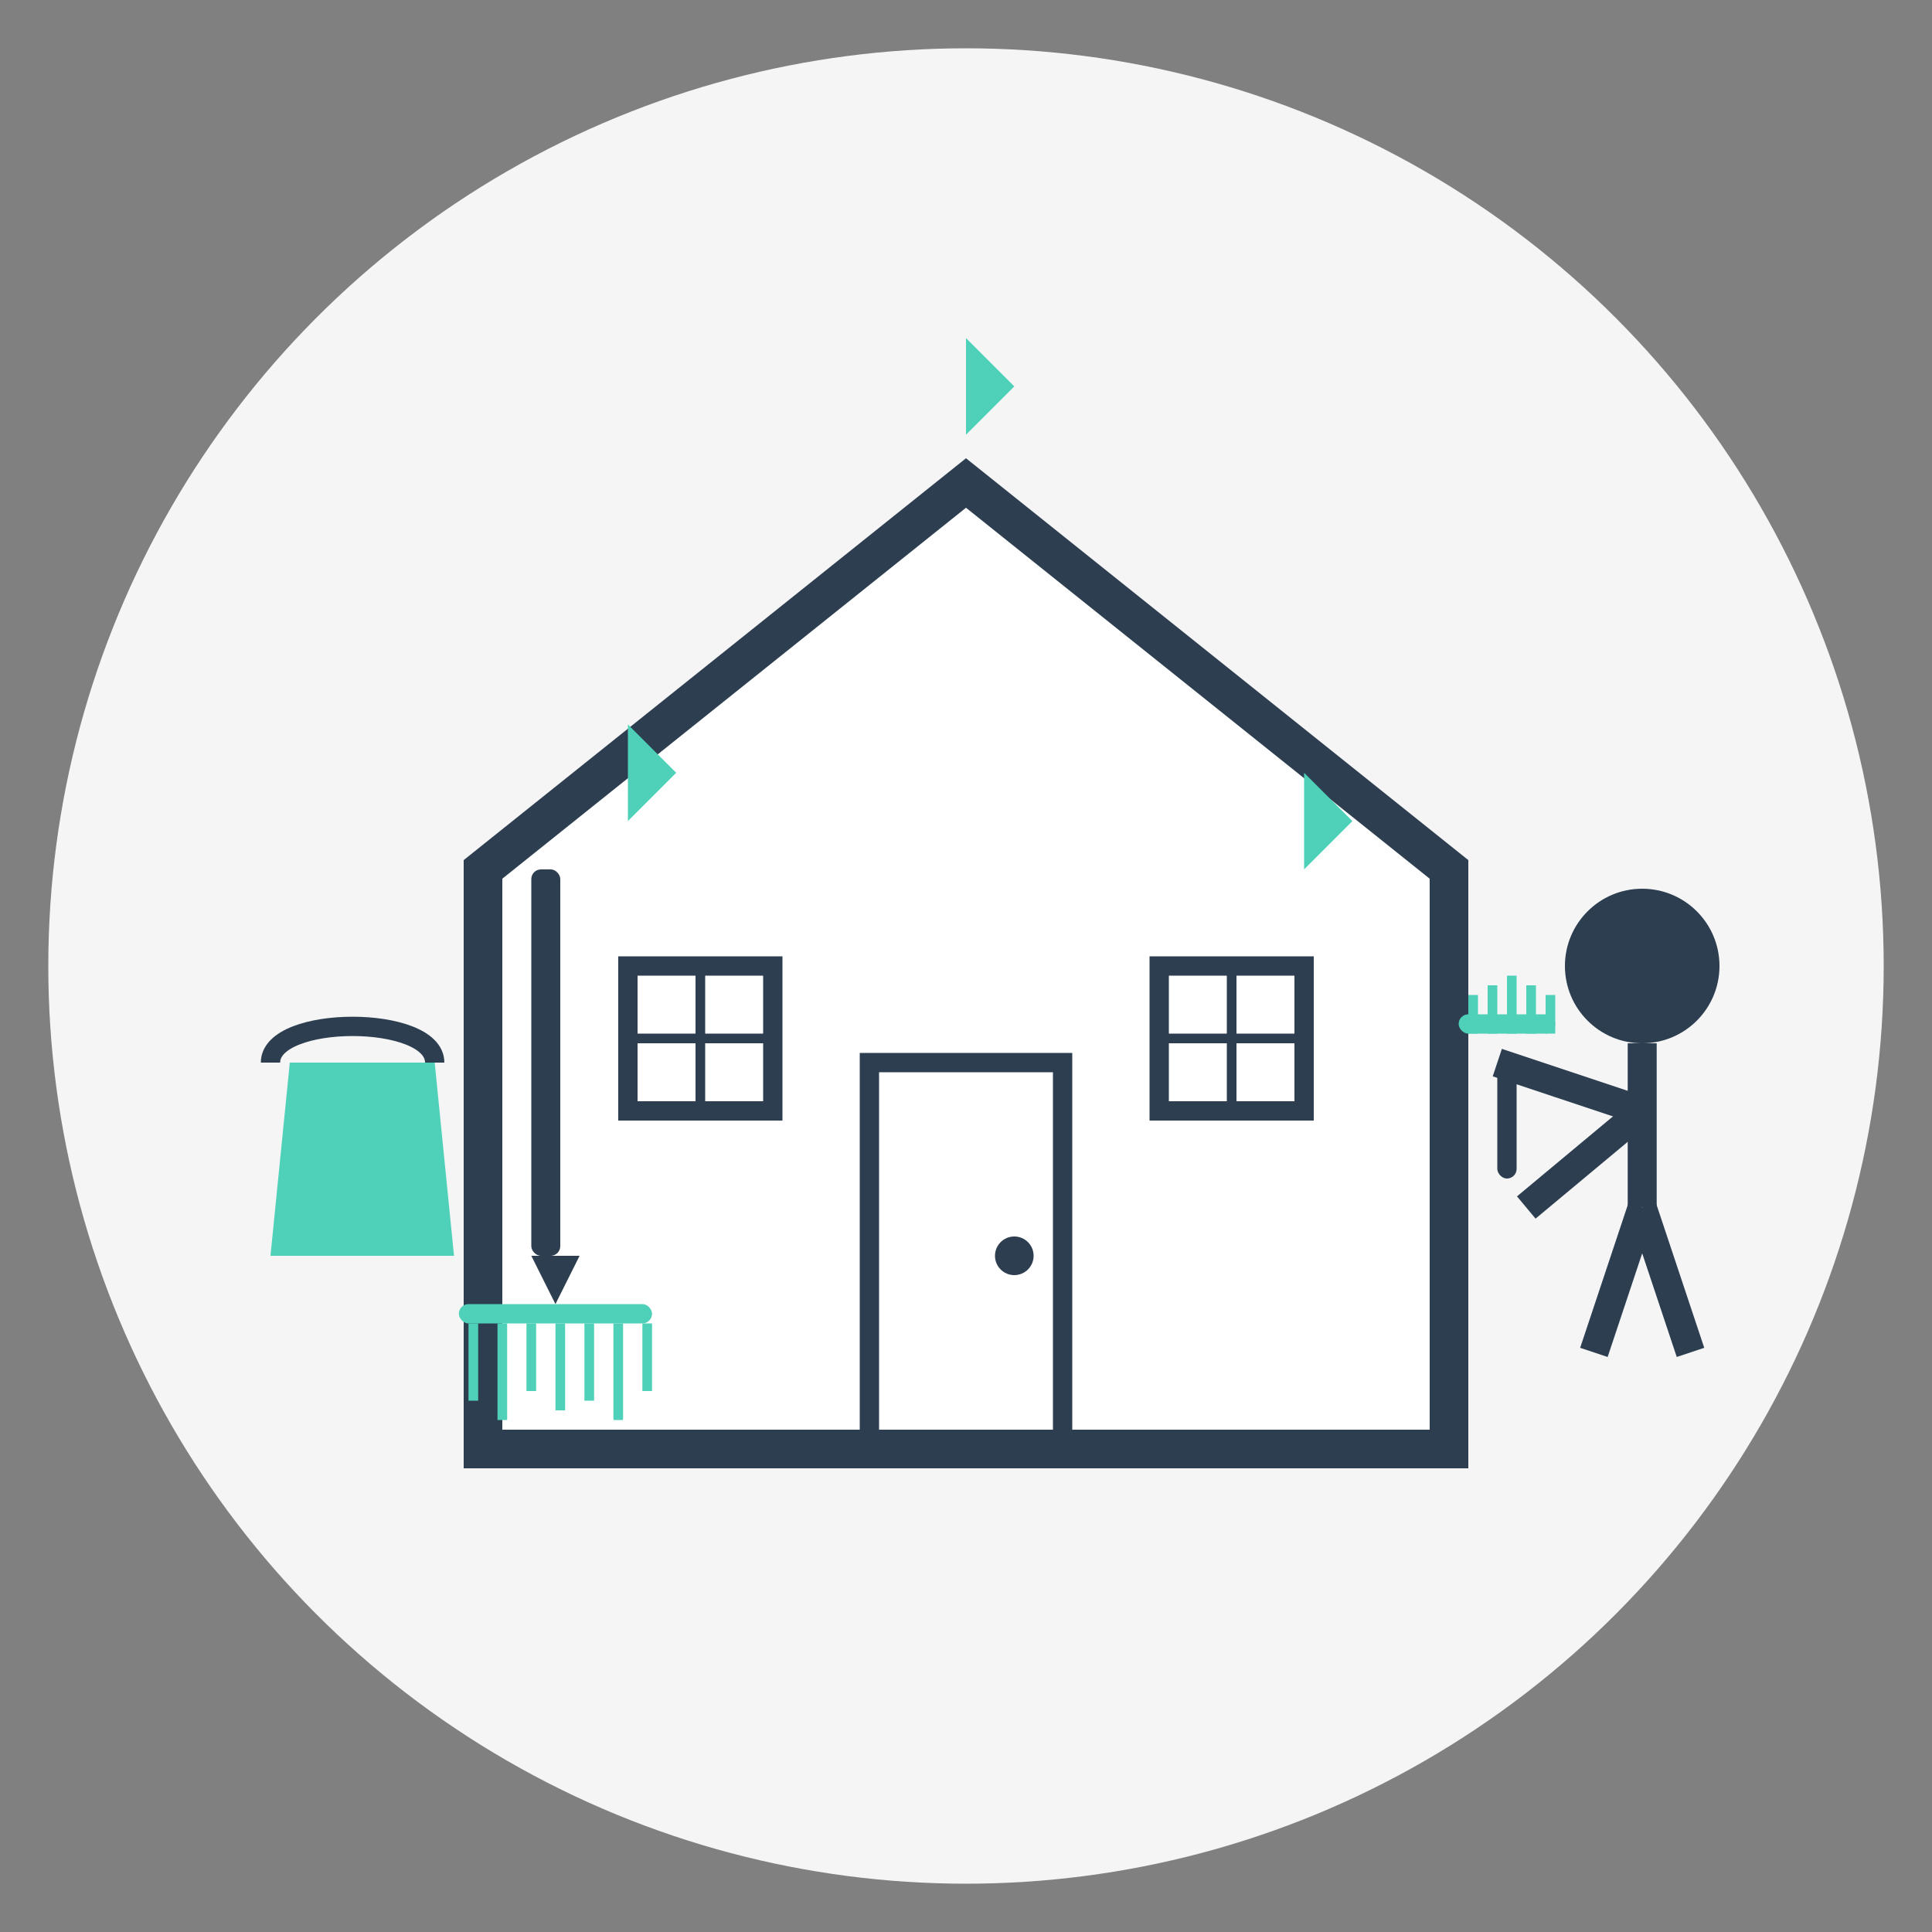 <svg xmlns="http://www.w3.org/2000/svg" viewBox="0 0 200 200">
  <rect x="0" y="0" width="200" height="200" fill="#808080" stroke="none"/>
  <!-- Home cleaning service icon -->
  <circle cx="100" cy="100" r="95" fill="#f5f5f5"/>
  
  <!-- House outline -->
  <path d="M50,90 L100,50 L150,90 L150,150 L50,150 Z" fill="#ffffff" stroke="#2d3e50" stroke-width="4"/>
  
  <!-- Door -->
  <rect x="90" y="110" width="20" height="40" fill="none" stroke="#2d3e50" stroke-width="2"/>
  <circle cx="105" cy="130" r="2" fill="#2d3e50"/>
  
  <!-- Windows -->
  <rect x="65" y="100" width="15" height="15" fill="none" stroke="#2d3e50" stroke-width="2"/>
  <rect x="120" y="100" width="15" height="15" fill="none" stroke="#2d3e50" stroke-width="2"/>
  <path d="M65,107.5 L80,107.5" stroke="#2d3e50" stroke-width="1"/>
  <path d="M72.5,100 L72.5,115" stroke="#2d3e50" stroke-width="1"/>
  <path d="M120,107.5 L135,107.5" stroke="#2d3e50" stroke-width="1"/>
  <path d="M127.5,100 L127.5,115" stroke="#2d3e50" stroke-width="1"/>
  
  <!-- Cleaning tools -->
  <g transform="translate(30, 110)">
    <!-- Bucket -->
    <path d="M0,0 L15,0 L17,20 L-2,20 Z" fill="#4fd1b9"/>
    <path d="M-2,0 C-2,-5 15,-5 15,0" stroke="#2d3e50" stroke-width="2" fill="none"/>
    
    <!-- Mop -->
    <rect x="25" y="-20" width="3" height="40" rx="1" fill="#2d3e50"/>
    <path d="M25,20 L30,20 L27.5,25 Z" fill="#2d3e50"/>
    <g transform="translate(27.5, 25)">
      <rect x="-10" y="0" width="20" height="2" rx="1" fill="#4fd1b9"/>
      <rect x="-9" y="2" width="1" height="8" fill="#4fd1b9"/>
      <rect x="-6" y="2" width="1" height="10" fill="#4fd1b9"/>
      <rect x="-3" y="2" width="1" height="7" fill="#4fd1b9"/>
      <rect x="0" y="2" width="1" height="9" fill="#4fd1b9"/>
      <rect x="3" y="2" width="1" height="8" fill="#4fd1b9"/>
      <rect x="6" y="2" width="1" height="10" fill="#4fd1b9"/>
      <rect x="9" y="2" width="1" height="7" fill="#4fd1b9"/>
    </g>
  </g>
  
  <!-- Cleaning person -->
  <g transform="translate(170, 130)">
    <circle cx="0" cy="-30" r="8" fill="#2d3e50"/>
    <path d="M0,-22 L0,-5" stroke="#2d3e50" stroke-width="3" fill="none"/>
    <path d="M0,-15 L-12,-5" stroke="#2d3e50" stroke-width="3" fill="none"/>
    <path d="M0,-15 L-15,-20" stroke="#2d3e50" stroke-width="3" fill="none"/>
    <path d="M0,-5 L-5,10" stroke="#2d3e50" stroke-width="3" fill="none"/>
    <path d="M0,-5 L5,10" stroke="#2d3e50" stroke-width="3" fill="none"/>
    
    <!-- Duster -->
    <g transform="translate(-15, -20)">
      <rect x="0" y="0" width="2" height="12" rx="1" fill="#2d3e50"/>
      <g transform="translate(1, 0)">
        <rect x="-5" y="-5" width="10" height="2" rx="1" fill="#4fd1b9"/>
        <rect x="-4" y="-7" width="1" height="4" fill="#4fd1b9"/>
        <rect x="-2" y="-8" width="1" height="5" fill="#4fd1b9"/>
        <rect x="0" y="-9" width="1" height="6" fill="#4fd1b9"/>
        <rect x="2" y="-8" width="1" height="5" fill="#4fd1b9"/>
        <rect x="4" y="-7" width="1" height="4" fill="#4fd1b9"/>
      </g>
    </g>
  </g>
  
  <!-- Clean sparkles -->
  <g>
    <path d="M65,80 L65,75 L70,80 L65,85 L65,80 Z" fill="#4fd1b9"/>
    <path d="M135,85 L135,80 L140,85 L135,90 L135,85 Z" fill="#4fd1b9"/>
    <path d="M100,40 L100,35 L105,40 L100,45 L100,40 Z" fill="#4fd1b9"/>
  </g>
</svg>
